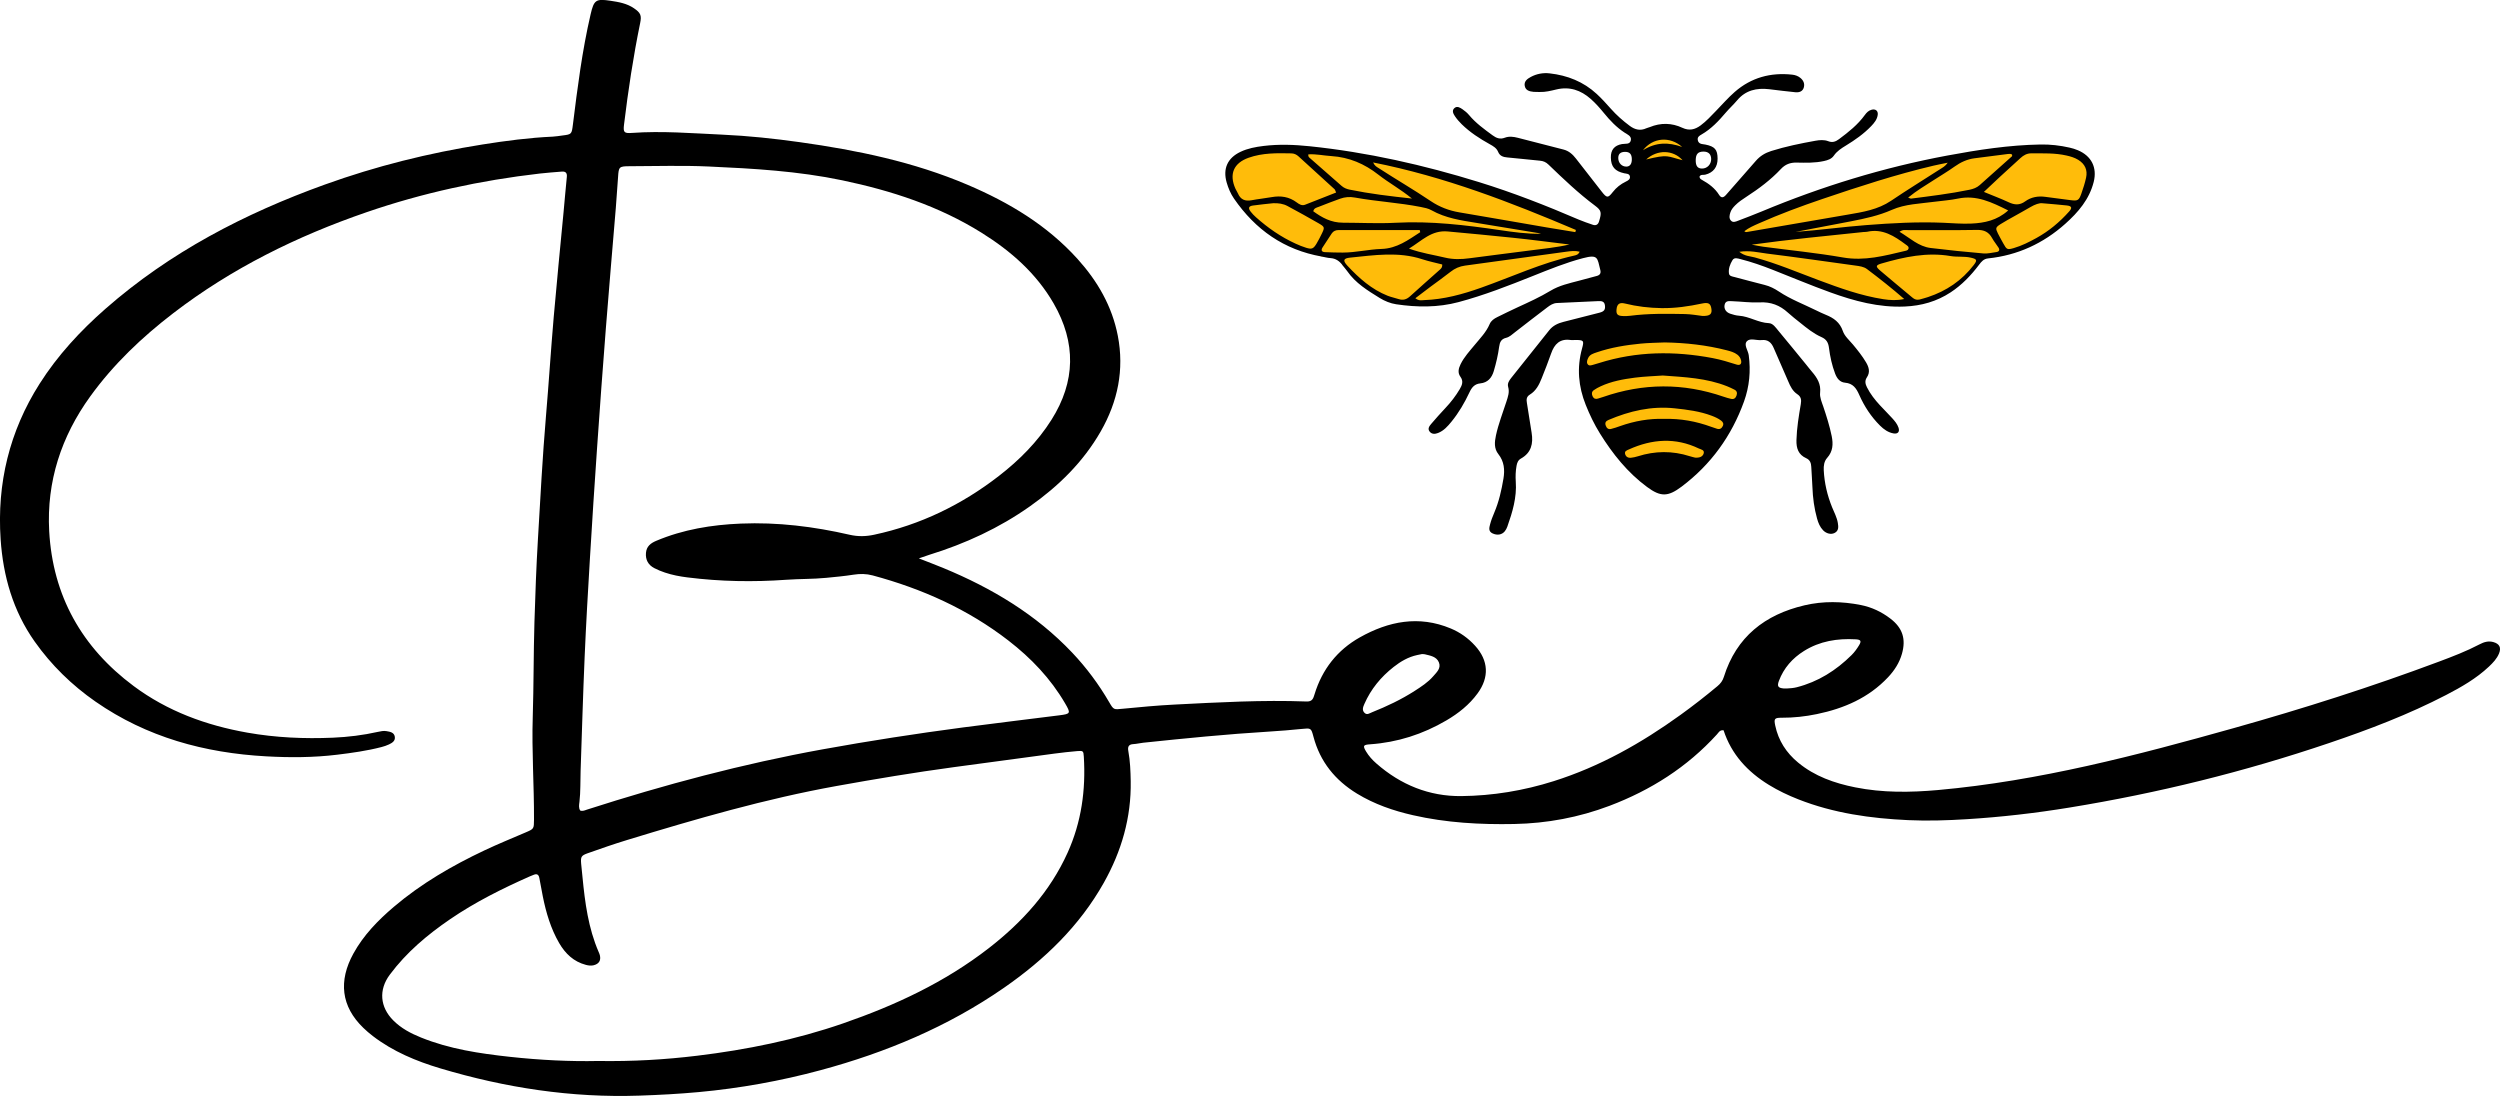 <?xml version="1.0" encoding="UTF-8"?>
<svg xmlns="http://www.w3.org/2000/svg" xmlns:xlink="http://www.w3.org/1999/xlink" version="1.1" id="katman_1" x="0px" y="0px" viewBox="0 0 976.99 428.31" style="enable-background:new 0 0 976.99 428.31;" xml:space="preserve"> <style type="text/css"> .st0{fill:#FFBC0A;} </style> <g> <polygon class="st0" points="489.14,59.3 482.86,62.96 479.72,67.67 482.33,75.78 492.01,88.08 504.31,95.92 516.44,100.23 524.46,99.85 524.71,103.75 537.28,114.24 547.74,118.43 560.82,118.69 586.99,111.62 612.89,101.16 626.23,97.23 629.9,113.98 627.02,126.8 619.95,137.79 619.43,150.08 627.28,169.18 642.72,187.5 663.38,181.22 668.88,176.77 678.3,160.81 680.91,145.9 681.96,138.31 674.37,129.15 670.71,116.86 667.83,98.54 676.73,98.28 684.84,101.68 702.37,108.48 718.59,113.98 738.74,118.95 756.79,116.33 764.11,111.36 769.87,106.13 775.37,100.11 785.57,98.8 800.48,90.95 811.47,81.01 817.75,68.19 814.35,61.91 807.28,59.03 792.37,57.99 773.8,60.08 747.37,65.57 720.94,72.12 675.16,90.43 662.6,76.56 660.51,63.74 657.63,53.02 645.07,52.49 640.1,56.42 642.98,76.3 633.82,88.86 622.31,89.65 603.73,82.32 554.28,65.57 515.04,58.51 "></polygon> <g> <path d="M359.08,218.21c3.66,1.44,6.67,2.57,9.65,3.8c18.86,7.81,36.11,18.08,50.28,33.04c5.58,5.9,10.39,12.37,14.47,19.39 c1.76,3.03,1.79,2.87,5.21,2.54c6.77-0.65,13.55-1.3,20.35-1.64c17.17-0.87,34.35-1.85,51.56-1.2c2.27,0.09,2.63-1.22,3.13-2.85 c2.97-9.73,8.9-17.27,17.69-22.21c11.23-6.31,23.06-8.68,35.52-3.48c3.69,1.54,6.85,3.8,9.53,6.76c5.26,5.8,5.58,12.29,0.98,18.59 c-3.26,4.47-7.51,7.83-12.22,10.59c-9.2,5.4-19.12,8.59-29.8,9.33c-2.7,0.19-2.92,0.56-1.58,2.8c1.08,1.8,2.48,3.34,4.05,4.71 c9.5,8.32,20.6,12.86,33.19,12.73c12.27-0.13,24.33-2.12,36.09-5.84c18.05-5.7,34.26-14.86,49.52-25.87 c4.96-3.58,9.79-7.34,14.49-11.27c1.19-0.99,2.02-2.09,2.49-3.61c4.88-15.64,16.03-24.34,31.53-27.97 c7.27-1.7,14.65-1.56,21.99-0.11c4.27,0.85,8.11,2.67,11.55,5.3c4.8,3.67,6.16,7.99,4.52,13.77c-1,3.53-2.93,6.5-5.42,9.15 c-7.59,8.07-17.22,12.21-27.84,14.41c-4.53,0.94-9.11,1.44-13.75,1.42c-2.8-0.01-3.07,0.4-2.51,3.05 c1.23,5.88,4.32,10.64,8.92,14.45c6.5,5.39,14.21,8.07,22.32,9.7c10.73,2.16,21.58,2.02,32.41,1.05 c39.51-3.55,77.68-13.57,115.69-24.24c27.01-7.59,53.74-16.09,80.02-25.93c5.41-2.02,10.8-4.09,15.92-6.78 c1.67-0.88,3.41-1.41,5.33-0.88c2.41,0.67,3.19,2.14,2.26,4.44c-0.85,2.08-2.38,3.67-3.98,5.18c-4.93,4.64-10.75,7.97-16.7,11.06 c-14.69,7.63-30.12,13.5-45.77,18.8c-33.08,11.22-66.89,19.56-101.36,25.19c-13.32,2.18-26.72,3.73-40.21,4.56 c-7.62,0.47-15.24,0.72-22.84,0.37c-14.69-0.67-29.18-2.7-43-8.14c-3.98-1.57-7.84-3.4-11.49-5.64 c-8.32-5.11-14.64-11.92-17.7-21.33c-1.48-0.22-1.95,0.89-2.59,1.59c-11.67,12.82-25.88,21.83-42.01,27.93 c-11.98,4.53-24.41,6.85-37.22,7.1c-13.31,0.26-26.54-0.47-39.56-3.44c-7.69-1.75-15.09-4.3-21.88-8.44 c-8.55-5.22-14.43-12.46-17.02-22.25c-0.91-3.44-1-3.38-4.52-3.03c-4.25,0.43-8.5,0.78-12.76,1.04c-16.47,1-32.88,2.64-49.28,4.36 c-1.26,0.13-2.51,0.47-3.77,0.53c-1.9,0.09-2.33,1.04-2.01,2.75c0.71,3.87,0.86,7.79,0.93,11.72c0.25,14.23-3.59,27.39-10.5,39.7 c-9.54,16.97-23.19,30.08-39.03,41.07c-21.89,15.18-46.07,25.29-71.68,32.2c-15.63,4.22-31.5,7.07-47.63,8.56 c-7.7,0.71-15.41,1.12-23.14,1.38c-26.57,0.92-52.45-3.07-77.82-10.65c-9.43-2.82-18.5-6.59-26.41-12.66 c-1.28-0.98-2.51-2.04-3.67-3.16c-8.72-8.41-9.76-18.37-3.9-29.03c3.94-7.17,9.59-12.98,15.78-18.25 c10.73-9.12,22.8-16.11,35.47-22.1c5.32-2.51,10.78-4.74,16.19-7.06c3.09-1.33,3.13-1.37,3.15-4.91 c0.06-13.39-0.92-26.78-0.49-40.17c0.39-12.35,0.29-24.7,0.66-37.05c0.33-10.84,0.72-21.69,1.37-32.52 c0.95-16.01,1.78-32.03,3.14-48.01c1.1-12.88,1.91-25.78,3.02-38.65c1.18-13.68,2.56-27.34,3.85-41.01 c0.43-4.6,0.81-9.2,1.28-13.79c0.16-1.53-0.45-2.2-1.92-2.09c-2.87,0.23-5.75,0.44-8.62,0.76c-23.12,2.66-45.76,7.55-67.77,15.13 c-27.14,9.35-52.64,21.9-75.5,39.45c-12.24,9.4-23.36,19.96-32.43,32.51c-11.34,15.69-17.1,33.28-16.05,52.64 c1.38,25.28,12.75,45.47,33,60.55c13.22,9.85,28.31,15.36,44.45,18.22c11.08,1.96,22.25,2.45,33.46,1.97 c5.87-0.25,11.73-0.97,17.48-2.26c1.14-0.25,2.27-0.5,3.43-0.3c1.36,0.24,2.92,0.45,3.23,2.11c0.32,1.67-0.98,2.48-2.26,3.08 c-0.93,0.44-1.93,0.77-2.93,1.03c-5.71,1.48-11.54,2.29-17.38,3c-9.2,1.12-18.46,1.14-27.67,0.63 c-24.05-1.33-46.66-7.45-66.71-21.39c-9.28-6.46-17.27-14.26-23.79-23.49c-8.44-11.95-12.32-25.55-13.29-39.93 c-1.48-21.84,3.44-42.23,15.22-60.78c7.04-11.09,15.9-20.67,25.75-29.31c25.2-22.1,54.36-37.24,85.68-48.53 c20.04-7.23,40.62-12.34,61.64-15.68c9.11-1.45,18.27-2.65,27.5-3.07c1.26-0.06,2.52-0.29,3.78-0.45c3.59-0.44,3.6-0.52,4.07-4.24 c1.8-14.43,3.61-28.86,6.91-43.06c1.32-5.71,2.08-6.2,7.81-5.34c3.2,0.48,6.39,1.03,9.15,2.93c2.57,1.77,3.05,2.74,2.41,5.81 c-2.7,13.12-4.69,26.36-6.3,39.65c-0.37,3.03,0.02,3.47,3.09,3.25c11.78-0.85,23.52,0.14,35.27,0.67 c10.15,0.46,20.24,1.53,30.3,2.94c22.46,3.15,44.58,7.71,65.57,16.65c16.2,6.9,31.08,15.78,43.02,29.01 c7.81,8.65,13.49,18.48,15.72,30c2.57,13.26,0,25.71-6.67,37.36c-6.85,11.96-16.44,21.35-27.6,29.24 c-12.08,8.55-25.35,14.66-39.46,19.02C362.03,217.21,360.95,217.59,359.08,218.21z M226.74,316.75c0.99,0.37,1.83-0.09,2.69-0.37 c30.24-9.72,60.87-17.9,92.15-23.56c18.16-3.29,36.39-6.11,54.69-8.53c12.57-1.66,25.17-3.15,37.75-4.75 c4.41-0.56,4.48-0.79,2.21-4.68c-5.67-9.72-13.3-17.69-22.14-24.53c-15.85-12.26-33.77-20.26-53.03-25.45 c-2.53-0.68-4.99-0.69-7.53-0.29c-3.53,0.56-7.09,0.88-10.65,1.23c-5.18,0.51-10.38,0.38-15.55,0.75 c-12.93,0.93-25.83,0.7-38.69-0.92c-2.97-0.37-5.93-0.93-8.79-1.89c-1.42-0.48-2.82-1.04-4.14-1.73c-2.38-1.24-3.5-3.25-3.27-5.97 c0.22-2.53,1.81-3.77,4-4.7c10.57-4.46,21.69-6.27,33.06-6.74c14.39-0.6,28.57,1.15,42.56,4.37c3.26,0.75,6.37,0.67,9.56-0.02 c18.05-3.86,34.23-11.72,48.76-22.98c7.98-6.18,15.06-13.28,20.5-21.88c9.5-15,9.69-30.23,0.89-45.51 c-6.79-11.79-16.74-20.5-28.14-27.62c-16.77-10.48-35.26-16.48-54.47-20.51c-17.23-3.61-34.75-4.61-52.25-5.4 c-10.25-0.47-20.55-0.13-30.82-0.11c-4.17,0.01-4.3,0.23-4.55,4.22c-0.26,4.03-0.55,8.06-0.88,12.08 c-1.29,15.64-2.66,31.27-3.88,46.91c-1.23,15.64-2.37,31.29-3.45,46.94c-1,14.39-1.93,28.78-2.79,43.17 c-0.77,12.78-1.51,25.57-2.06,38.36c-0.64,14.87-1.07,29.75-1.58,44.63c-0.14,4.04,0.02,8.08-0.45,12.11 C226.31,314.49,226.06,315.69,226.74,316.75z M233.63,414.63c13.79,0.21,26.33-0.54,38.84-2.06c19.42-2.35,38.48-6.23,57-12.63 c20.42-7.06,39.82-16.1,56.98-29.43c13.02-10.12,23.89-22.05,30.77-37.29c5.41-11.98,7.13-24.52,6.33-37.52 c-0.14-2.23-0.27-2.36-2.51-2.18c-2.99,0.25-5.97,0.59-8.94,0.98c-13.15,1.75-26.29,3.53-39.43,5.31 c-15.32,2.08-30.56,4.62-45.78,7.36c-27.77,5.01-54.81,12.86-81.75,21.08c-5.19,1.58-10.31,3.37-15.43,5.18 c-2.6,0.92-2.82,1.41-2.6,4.12c0.14,1.72,0.35,3.44,0.52,5.17c0.97,10.02,2.27,19.97,6.32,29.32c0.18,0.42,0.38,0.85,0.48,1.3 c0.47,2.02-0.36,3.34-2.4,3.87c-1.04,0.27-2.05,0.12-3.07-0.14c-4.78-1.26-8.04-4.39-10.44-8.52c-3.28-5.66-5.11-11.85-6.39-18.22 c-0.48-2.38-0.93-4.76-1.35-7.15c-0.23-1.3-0.85-1.85-2.16-1.33c-0.54,0.21-1.08,0.41-1.61,0.65 c-10.78,4.78-21.31,10.03-31.08,16.7c-8.91,6.09-17.11,12.98-23.6,21.7c-4.41,5.92-3.85,12.64,1.35,17.86 c3.08,3.1,6.85,5.08,10.83,6.69c11.14,4.51,22.91,6.26,34.73,7.55C211.05,414.29,222.93,414.87,233.63,414.63z M555.67,255.61 c-0.53,0.11-1.21,0.24-1.88,0.39c-3.45,0.75-6.42,2.49-9.16,4.64c-4.97,3.9-8.89,8.65-11.44,14.47c-0.51,1.17-1.04,2.45,0.11,3.52 c0.97,0.9,1.97,0.08,2.88-0.28c5.78-2.31,11.39-4.96,16.64-8.33c2.61-1.68,5.25-3.38,7.29-5.75c1.32-1.53,3.15-3.12,2.2-5.43 c-0.94-2.27-3.34-2.61-5.46-3.14C556.53,255.61,556.17,255.64,555.67,255.61z M698.51,269.04c1.14-0.05,2.39-0.15,3.63-0.46 c8.37-2.13,15.39-6.57,21.46-12.59c1.13-1.12,2.09-2.46,2.92-3.83c1.01-1.65,0.67-2.21-1.33-2.32c-7.16-0.4-14.02,0.69-20.2,4.56 c-4.51,2.82-7.91,6.66-9.8,11.69c-0.78,2.09-0.32,2.76,1.81,2.95C697.46,269.08,697.92,269.04,698.51,269.04z"></path> <path d="M664.18,68.95c-0.06,0.73,0.43,1.06,0.93,1.34c2.66,1.47,5.05,3.23,6.7,5.86c0.84,1.34,1.71,1.16,2.72,0 c3.85-4.45,7.8-8.82,11.64-13.28c1.65-1.91,3.64-3.11,6.02-3.86c5.63-1.77,11.39-2.94,17.19-3.99c1.7-0.31,3.48-0.47,5.14,0.18 c1.62,0.63,2.89,0.13,4.17-0.83c3.72-2.76,7.33-5.63,10.08-9.43c0.69-0.96,1.49-1.77,2.68-2.07c1.5-0.39,2.55,0.45,2.36,1.99 c-0.23,1.81-1.35,3.17-2.56,4.43c-2.9,3.03-6.31,5.41-9.86,7.58c-1.79,1.09-3.51,2.18-4.74,3.96c-0.91,1.31-2.34,1.77-3.85,2.1 c-3.54,0.79-7.13,0.68-10.7,0.61c-2.49-0.05-4.42,0.67-6.14,2.51c-3.97,4.24-8.6,7.69-13.46,10.84c-1.55,1.01-3.09,2.03-4.4,3.36 c-0.82,0.83-1.57,1.72-1.91,2.85c-0.31,1-0.55,2.11,0.15,3c0.81,1.03,1.9,0.54,2.86,0.17c3.13-1.2,6.26-2.38,9.35-3.67 c23.41-9.76,47.53-17.17,72.48-21.82c12.03-2.24,24.12-4.1,36.39-4.31c3.81-0.07,7.61,0.37,11.33,1.21 c1.12,0.25,2.24,0.59,3.29,1.04c5.29,2.24,7.57,6.75,6.17,12.36c-1.7,6.8-6.07,11.88-11.11,16.38 c-8.59,7.67-18.63,12.32-30.14,13.52c-1.76,0.18-2.62,1.24-3.53,2.45c-3.15,4.17-6.71,7.91-11.12,10.81 c-5.46,3.59-11.46,5.27-17.96,5.55c-10.14,0.44-19.7-2.14-29.07-5.53c-7.6-2.75-15.05-5.88-22.57-8.84 c-4.09-1.61-8.22-3.06-12.48-4.14c-1.1-0.28-2.48-0.8-3.19,0.39c-0.94,1.56-1.65,3.36-1.37,5.24c0.15,1.01,1.32,1.14,2.22,1.37 c3.91,1.02,7.8,2.09,11.72,3.07c2.04,0.51,3.82,1.41,5.59,2.59c4.53,3.01,9.65,4.94,14.51,7.34c1.24,0.61,2.5,1.2,3.78,1.73 c3.09,1.25,5.52,2.92,6.7,6.41c0.66,1.96,2.52,3.54,3.92,5.22c1.85,2.22,3.65,4.47,5.13,6.97c1.12,1.89,1.69,3.84,0.33,5.85 c-0.9,1.34-0.63,2.6,0.03,3.91c1.31,2.61,3.09,4.87,5.06,7c1.57,1.7,3.21,3.32,4.77,5.03c1.01,1.11,2,2.27,2.49,3.72 c0.54,1.59-0.23,2.54-1.89,2.27c-2.13-0.36-3.83-1.57-5.33-3.06c-3.48-3.46-6.15-7.54-8.11-11.98c-1.16-2.63-2.45-4.52-5.55-4.79 c-2.04-0.18-3.17-1.68-3.88-3.53c-1.24-3.26-1.98-6.65-2.41-10.08c-0.25-2.05-0.99-3.36-2.93-4.21c-3.09-1.36-5.7-3.5-8.31-5.6 c-1.62-1.3-3.28-2.57-4.81-3.97c-3.14-2.87-6.67-4.23-11.02-4c-3.55,0.18-7.14-0.33-10.71-0.46c-1.21-0.04-2.68-0.33-3.02,1.48 c-0.28,1.52,0.56,2.86,2.26,3.42c1.09,0.36,2.23,0.69,3.37,0.77c4.06,0.28,7.56,2.74,11.68,2.91c1.62,0.07,2.68,1.73,3.71,2.96 c3.63,4.34,7.19,8.74,10.77,13.11c0.8,0.98,1.57,2,2.4,2.96c2,2.34,3.52,4.78,3.15,8.11c-0.21,1.84,0.61,3.62,1.21,5.37 c1.29,3.83,2.51,7.68,3.32,11.65c0.63,3.1,0.48,5.96-1.75,8.45c-1.24,1.38-1.44,3.12-1.36,4.88c0.25,5,1.38,9.81,3.26,14.45 c0.82,2.03,1.9,3.98,2.25,6.17c0.24,1.49,0.4,3.07-1.34,3.91c-1.36,0.66-3.17,0.22-4.42-1.07c-1.24-1.28-1.89-2.89-2.36-4.57 c-1.12-4.02-1.67-8.13-1.82-12.3c-0.09-2.65-0.33-5.3-0.45-7.95c-0.07-1.49-0.5-2.69-1.97-3.35c-3.07-1.38-3.91-3.87-3.82-7.07 c0.13-4.76,0.91-9.42,1.7-14.08c0.28-1.66,0.13-2.88-1.37-3.87c-1.8-1.19-2.72-3.05-3.54-5.01c-1.84-4.36-3.82-8.66-5.67-13.02 c-0.91-2.14-2.23-3.4-4.74-3.12c-1.93,0.22-4.42-0.89-5.69,0.39c-1.42,1.43,0.4,3.62,0.66,5.5c0.84,6.2,0.26,12.27-1.84,18.1 c-4.86,13.48-12.94,24.68-24.43,33.31c-5.3,3.97-8.14,4.04-13.46,0.11c-7.63-5.63-13.46-12.93-18.43-20.93 c-2.2-3.54-4-7.29-5.54-11.15c-2.88-7.19-3.52-14.51-1.44-22.05c0.87-3.14,0.63-3.3-2.68-3.32c-0.58,0-1.17,0.1-1.73,0.02 c-4.22-0.64-6.4,1.56-7.68,5.27c-1.13,3.27-2.43,6.49-3.7,9.71c-0.99,2.5-2.21,4.88-4.6,6.34c-1.36,0.83-1.39,1.93-1.16,3.28 c0.65,3.87,1.21,7.75,1.84,11.63c0.69,4.24-0.13,7.83-4.17,10.09c-1.13,0.63-1.5,1.64-1.72,2.83c-0.37,2.06-0.44,4.14-0.3,6.21 c0.44,6.15-1.29,11.89-3.3,17.57c-0.23,0.64-0.57,1.28-0.99,1.81c-1.14,1.4-2.95,1.66-4.72,0.86c-1.78-0.8-1.37-2.26-1.03-3.56 c0.4-1.56,1-3.08,1.63-4.56c1.82-4.29,2.84-8.79,3.6-13.35c0.57-3.4,0.29-6.67-1.98-9.53c-1.76-2.21-1.5-4.77-0.96-7.3 c0.97-4.53,2.68-8.84,4.09-13.23c0.6-1.87,1.28-3.69,0.69-5.73c-0.39-1.35,0.36-2.48,1.16-3.49c4.96-6.24,9.94-12.46,14.9-18.69 c1.44-1.81,3.4-2.71,5.57-3.26c4.7-1.19,9.39-2.38,14.08-3.59c1.83-0.47,2.32-1.22,2.1-2.88c-0.21-1.6-1.36-1.69-2.55-1.64 c-5.42,0.23-10.83,0.47-16.25,0.75c-1.44,0.07-2.62,0.85-3.73,1.7c-4.22,3.22-8.45,6.44-12.63,9.72c-1.1,0.86-2.11,1.86-3.49,2.19 c-1.91,0.46-2.45,1.71-2.69,3.51c-0.43,3.2-1.17,6.35-2.09,9.46c-0.8,2.69-2.38,4.52-5.25,4.82c-2.27,0.24-3.35,1.57-4.25,3.49 c-1.91,4.09-4.19,7.98-7.05,11.49c-1.46,1.79-2.99,3.54-5.24,4.41c-1.15,0.44-2.34,0.54-3.21-0.46c-1-1.14-0.22-2.2,0.53-3.08 c1.8-2.1,3.64-4.18,5.54-6.19c2.16-2.28,4.05-4.74,5.64-7.43c0.92-1.56,1.51-3.08,0.25-4.81c-1.17-1.6-0.73-3.28,0.07-4.92 c1.39-2.84,3.53-5.12,5.51-7.53c2.12-2.58,4.5-4.98,5.84-8.13c0.58-1.36,1.74-2.13,3-2.75c2.59-1.27,5.18-2.55,7.8-3.76 c4.41-2.02,8.83-4.02,12.99-6.53c3.42-2.07,7.27-2.9,11.06-3.9c2.34-0.62,4.68-1.24,7.02-1.88c1.18-0.32,1.71-1.01,1.38-2.31 c-1.2-4.74-0.79-6.21-6.76-4.64c-6.72,1.76-13.14,4.38-19.57,6.95c-9.54,3.81-19.1,7.56-29.06,10.22 c-8.09,2.16-16.24,2.06-24.39,0.85c-2.22-0.33-4.5-1.26-6.43-2.45c-4.7-2.91-9.47-5.81-12.72-10.52 c-0.52-0.76-1.18-1.42-1.72-2.17c-1.2-1.68-2.7-2.78-4.86-2.91c-1.14-0.07-2.27-0.4-3.4-0.61c-14.69-2.59-25.88-10.49-34.25-22.64 c-1.32-1.92-2.22-4.06-2.86-6.28c-1.56-5.42,0.34-9.59,5.39-11.99c2.86-1.36,5.92-1.92,9.02-2.3c5.99-0.73,12.01-0.51,17.97,0.11 c22.57,2.34,44.61,7.33,66.27,14.03c13.25,4.1,26.15,9.14,38.88,14.62c1.8,0.78,3.67,1.38,5.52,2.03 c1.21,0.43,2.07-0.02,2.44-1.21c1.11-3.54,1.01-4.34-1.59-6.28c-6.49-4.84-12.33-10.43-18.15-16.03 c-0.99-0.96-2.01-1.39-3.34-1.51c-4.25-0.38-8.49-0.9-12.74-1.27c-1.62-0.14-2.93-0.57-3.59-2.19c-0.61-1.49-1.92-2.23-3.25-2.97 c-3.95-2.19-7.73-4.64-10.97-7.81c-0.98-0.96-1.91-2.02-2.67-3.16c-0.62-0.94-1.29-2.17-0.19-3.15c1.07-0.95,2.22-0.18,3.16,0.45 c0.95,0.64,1.85,1.41,2.58,2.28c2.62,3.14,5.9,5.5,9.16,7.89c1.5,1.1,2.92,1.67,4.8,0.95c1.66-0.63,3.42-0.4,5.12,0.04 c5.92,1.52,11.84,3.07,17.77,4.57c2.15,0.54,3.64,1.9,4.94,3.58c3.33,4.29,6.67,8.56,10.01,12.84c2.01,2.57,2.44,2.66,4.36,0.2 c1.4-1.79,3.07-3.09,5.08-4.07c0.83-0.4,1.79-0.89,1.61-2c-0.19-1.16-1.32-1.07-2.21-1.26c-3.65-0.78-5.19-2.59-5.24-6.14 c-0.05-3.02,1.38-4.75,4.35-5.28c1.3-0.23,3.13,0.28,3.47-1.52c0.3-1.63-1.39-2.25-2.5-2.98c-3.14-2.06-5.67-4.73-8.01-7.6 c-1.61-1.97-3.29-3.88-5.2-5.56c-3.87-3.41-8.26-4.92-13.44-3.67c-2.12,0.51-4.26,1.06-6.49,0.98c-0.81-0.03-1.62,0.01-2.42-0.06 c-1.56-0.15-3.1-0.55-3.42-2.34c-0.32-1.78,1-2.74,2.35-3.47c2.3-1.24,4.81-1.7,7.38-1.41c6.95,0.78,13.21,3.25,18.4,8.04 c1.95,1.8,3.74,3.77,5.5,5.76c2.23,2.52,4.73,4.73,7.43,6.73c2.01,1.49,4.12,2.01,6.48,0.92c0.42-0.19,0.89-0.27,1.31-0.44 c4.3-1.76,8.6-1.69,12.77,0.27c2.66,1.25,4.9,0.7,7.11-0.93c2.25-1.66,4.11-3.71,6.04-5.7c2.41-2.48,4.7-5.12,7.3-7.39 c6.44-5.63,14.04-7.68,22.49-6.75c1.17,0.13,2.26,0.52,3.17,1.27c1.15,0.95,1.75,2.19,1.35,3.68c-0.44,1.65-1.85,2.05-3.28,1.92 c-3.45-0.31-6.87-0.8-10.31-1.19c-4.85-0.56-9.16,0.39-12.47,4.34c-1.41,1.68-3.05,3.16-4.47,4.83c-2.78,3.27-5.69,6.37-9.47,8.54 c-0.79,0.45-1.65,0.96-1.46,2.12c0.21,1.28,1.17,1.59,2.28,1.7c0.23,0.02,0.46,0.06,0.68,0.1c3.7,0.74,4.77,1.97,4.79,5.49 c0.02,3.32-1.65,5.48-4.82,6.28C665.61,68.44,664.68,68.1,664.18,68.95z M522.15,75.24c-0.32-0.7-0.39-1.08-0.61-1.29 c-4.68-4.28-9.38-8.54-14.06-12.82c-0.8-0.73-1.71-1.17-2.8-1.19c-5.66-0.12-11.32-0.22-16.76,1.72 c-5.84,2.08-7.66,6.41-5.11,12.1c0.28,0.63,0.7,1.2,0.97,1.83c1.02,2.4,2.79,3.14,5.3,2.67c2.6-0.49,5.25-0.76,7.86-1.22 c3.58-0.64,6.86-0.16,9.84,2.08c0.91,0.68,1.96,1.37,3.2,0.9C514,78.46,518.04,76.86,522.15,75.24z M775.3,75 c3.6,1.49,6.7,2.65,9.7,4.05c2.28,1.07,4.27,1.22,6.43-0.35c2.32-1.68,5.03-2.17,7.9-1.77c3.3,0.47,6.61,0.88,9.92,1.3 c2.69,0.34,3.19,0.09,4.11-2.48c0.73-2.06,1.4-4.15,1.87-6.28c0.67-3.04-0.44-5.41-3.1-7.03c-1.39-0.85-2.94-1.3-4.52-1.66 c-4.54-1.04-9.15-0.83-13.76-0.86c-1.73-0.01-3.07,0.75-4.3,1.89c-2.7,2.51-5.45,4.96-8.16,7.46 C779.47,71.05,777.59,72.85,775.3,75z M536.6,63.48c0.69,1.45,1.47,1.76,2.13,2.19c6.77,4.39,13.75,8.44,20.45,12.95 c3.36,2.26,7.13,3.7,11.19,4.38c11.36,1.91,22.7,3.92,34.06,5.87c3.73,0.64,7.48,1.23,11.21,1.84c0.07-0.28,0.14-0.56,0.21-0.85 C590.31,79.02,564.5,69.01,536.6,63.48z M681.68,90.35c0.54,0.5,0.87,0.33,1.21,0.28c13.06-2.25,26.12-4.52,39.18-6.75 c5.92-1.01,11.8-1.94,16.97-5.43c6.3-4.26,12.8-8.24,19.2-12.37c0.91-0.59,1.95-1.08,2.93-2.5c-2.23,0.46-3.9,0.77-5.56,1.16 c-14.72,3.47-29.08,8.16-43.39,13.01c-8.41,2.86-16.74,5.94-24.86,9.54C685.4,88.16,683.42,89,681.68,90.35z M602.21,91.36 c-0.44-0.11-0.87-0.25-1.31-0.32c-7.96-1.32-15.92-2.64-23.89-3.93c-6.04-0.97-12.1-1.86-17.56-4.93 c-1.31-0.74-2.81-1.02-4.29-1.31c-8.5-1.67-17.17-2.12-25.67-3.67c-2.04-0.37-3.9-0.21-5.76,0.45c-2.82,1.01-5.62,2.09-8.41,3.19 c-0.81,0.32-1.82,0.45-2.1,1.73c3.45,2.49,6.95,4.45,11.58,4.46c6.91,0.01,13.81,0.39,20.74,0.02c13.65-0.73,27.17,0.9,40.65,2.88 C591.44,90.7,596.69,91.45,602.21,91.36z M749.43,117.13c0.23-0.02,0.47-0.01,0.69-0.07c1.11-0.31,2.23-0.6,3.32-0.96 c7.2-2.38,13.25-6.47,17.88-12.51c1.49-1.95,1.25-2.35-1.11-2.89c-2.61-0.61-5.31-0.19-7.92-0.63 c-9.26-1.59-18.13,0.34-26.93,2.88c-2.37,0.68-2.48,1.18-0.56,2.82c4.13,3.52,8.31,6.97,12.47,10.45 C747.88,116.73,748.55,117.17,749.43,117.13z M701.68,90.63c9.28-0.69,18.41-1.95,27.6-2.66c10.01-0.78,20.03-1.34,30.06-0.92 c3.69,0.16,7.37,0.49,11.06,0.32c5.12-0.23,10.02-1.22,14.39-5.13c-6.4-3.19-12.41-6.15-19.62-4.63 c-3.03,0.64-6.16,0.82-9.25,1.24c-5.59,0.76-11.38,0.86-16.59,3.16c-5.14,2.27-10.51,3.41-15.93,4.47 C716.17,87.9,708.92,89.25,701.68,90.63z M563.61,103.35c-2.52-0.65-5.21-1.19-7.79-2.04c-9.33-3.06-18.75-1.58-28.14-0.64 c-2.74,0.28-3.02,1.12-1.08,3.21c4.51,4.84,9.42,9.21,15.69,11.7c1.39,0.55,2.88,0.83,4.3,1.3c1.72,0.57,3.1,0.14,4.43-1.07 c3.75-3.42,7.58-6.76,11.36-10.15C562.96,105.14,563.71,104.68,563.61,103.35z M679.7,98.4c2.19,1.77,4.23,1.7,6.05,2.2 c8.58,2.35,16.76,5.81,25.07,8.92c8.21,3.07,16.45,6.04,25.16,7.4c2.68,0.42,5.37,0.56,8.18-0.07c-4.76-4.14-9.61-7.98-14.55-11.7 c-1.29-0.97-2.98-1.16-4.59-1.38c-11.52-1.58-23.04-3.25-34.58-4.68C687.16,98.68,683.88,97.78,679.7,98.4z M553.11,116.55 c1.38,1.11,2.45,0.77,3.44,0.73c7.69-0.26,15.01-2.27,22.2-4.82c12.05-4.27,23.7-9.7,36.24-12.53c0.85-0.19,1.81-0.34,2.33-1.57 c-1.77-0.46-3.47-0.23-5.11-0.01c-13.24,1.78-26.47,3.62-39.71,5.45c-2.1,0.29-3.95,1.08-5.63,2.42 c-2.53,2.01-5.18,3.85-7.76,5.78C557.19,113.44,555.29,114.9,553.11,116.55z M613.32,95.55c-7.88-0.95-15.01-1.91-22.17-2.64 c-8.47-0.87-16.94-1.7-25.42-2.46c-6.3-0.57-9.99,3.57-15.1,6.71c5.08,1.82,9.63,2.43,14.07,3.51c3.19,0.77,6.36,0.69,9.6,0.25 c8.09-1.11,16.21-2.04,24.31-3.13C603.27,97.16,607.98,96.78,613.32,95.55z M684.57,95.61c1.82,0.33,3.16,0.63,4.52,0.81 c10.39,1.38,20.83,2.4,31.15,4.2c8.42,1.47,16.23-0.67,24.17-2.54c0.54-0.13,1.21-0.21,1.41-0.85c0.26-0.85-0.46-1.22-0.99-1.62 c-4.5-3.35-9.12-6.39-15.19-5.03c-0.44,0.1-0.92,0.04-1.38,0.09C713.84,92.21,699.41,93.54,684.57,95.61z M745.69,77.22 c0.69,0.26,0.91,0.42,1.11,0.4c7.64-0.98,15.28-1.91,22.84-3.46c1.48-0.3,2.89-0.81,4.04-1.84c4.21-3.74,8.42-7.49,12.61-11.26 c0.11-0.1,0.01-0.42,0.01-0.66c-0.49-0.34-1.08-0.29-1.64-0.22c-4.33,0.54-8.66,1.12-13,1.67c-2.93,0.37-5.47,1.57-7.87,3.28 c-2.62,1.87-5.4,3.51-8.11,5.26C752.42,72.5,749.04,74.47,745.69,77.22z M511.3,60.32c-0.15,0.8,0.22,1.12,0.55,1.41 c4.15,3.66,8.32,7.31,12.48,10.95c0.89,0.78,1.98,1.2,3.11,1.43c7.86,1.61,15.81,2.57,24.34,3.48c-4.44-3.66-9.03-6.13-13.09-9.31 c-5.44-4.27-11.46-6.84-18.34-7.28C517.32,60.82,514.31,60.12,511.3,60.32z M798.16,79.43c-1.12-0.17-2.92,0.46-4.66,1.49 c-2.08,1.23-4.21,2.38-6.31,3.57c-1.8,1.02-3.64,1.99-5.38,3.1c-1.97,1.26-2.04,1.61-1.04,3.63c0.67,1.34,1.41,2.64,2.13,3.95 c1.3,2.37,1.54,2.51,4.07,1.78c3.11-0.9,5.99-2.36,8.82-3.92c4.89-2.69,9.12-6.22,12.82-10.38c1.3-1.46,1.02-2.14-0.94-2.36 C804.82,79.97,801.95,79.76,798.16,79.43z M497.52,79.42c-2.63,0.29-5.26,0.52-7.88,0.9c-1.67,0.24-1.94,0.99-0.92,2.34 c0.62,0.82,1.36,1.57,2.13,2.26c4.66,4.16,9.75,7.69,15.45,10.29c1.36,0.62,2.75,1.2,4.18,1.63c2.15,0.65,2.8,0.38,3.98-1.57 c0.77-1.28,1.45-2.62,2.1-3.96c1.18-2.42,1.17-2.65-1.27-4.06c-3.98-2.31-8.02-4.51-12.07-6.7 C501.46,79.58,499.52,79.34,497.52,79.42z M742.33,90.58c4.08,2.43,7.42,5.75,12.16,6.33c6.84,0.84,13.71,1.53,20.58,2.13 c1.68,0.15,3.42-0.3,5.13-0.54c1.07-0.15,1.37-0.84,0.81-1.73c-0.79-1.27-1.79-2.41-2.5-3.72c-1.3-2.39-3.13-3.25-5.9-3.2 c-8.97,0.16-17.95,0.05-26.93,0.08C744.71,89.93,743.65,89.63,742.33,90.58z M650.56,133.82c-3.11,0.14-6.23,0.16-9.32,0.46 c-5.86,0.57-11.66,1.5-17.26,3.42c-1.3,0.45-2.7,0.82-3.34,2.23c-0.33,0.73-0.7,1.57-0.24,2.32c0.53,0.87,1.42,0.52,2.19,0.31 c0.78-0.21,1.55-0.44,2.32-0.69c14.64-4.62,29.47-4.76,44.43-1.92c3.18,0.6,6.26,1.56,9.34,2.53c1.35,0.42,2.01-0.26,1.74-1.58 c-0.19-0.94-0.7-1.7-1.45-2.29c-1.22-0.94-2.65-1.33-4.12-1.71C666.88,134.84,658.76,133.96,650.56,133.82z M555.02,90.74 c-0.07-0.28-0.13-0.56-0.2-0.83c-10.58,0-21.15,0-31.73,0c-1.11,0-2.03,0.39-2.66,1.33c-1.21,1.82-2.43,3.64-3.6,5.49 c-0.7,1.12-0.26,1.76,0.99,1.81c2.3,0.1,4.61,0.18,6.91,0.17c5.09-0.01,10.08-1.26,15.12-1.42 C545.94,97.11,550.34,93.76,555.02,90.74z M649.81,146.75c-3.59,0.26-7.28,0.37-10.93,0.84c-4.57,0.6-9.12,1.41-13.35,3.38 c-0.94,0.43-1.86,0.92-2.7,1.52c-0.88,0.63-0.87,1.55-0.4,2.48c0.44,0.87,1.16,1.06,2.03,0.8c0.66-0.19,1.33-0.39,1.98-0.62 c15.68-5.46,31.38-5.54,47.09-0.13c0.98,0.34,1.98,0.63,2.98,0.86c1.07,0.24,1.74-0.25,2.11-1.28c0.37-1.03,0.17-1.83-0.81-2.33 c-0.92-0.48-1.86-0.91-2.82-1.3C666.94,147.74,658.4,147.38,649.81,146.75z M650.33,163.7c6.43-0.17,12.51,0.94,18.41,3.1 c0.76,0.28,1.52,0.54,2.29,0.77c1.06,0.32,1.79-0.14,2.24-1.09c0.42-0.88,0.06-1.56-0.65-2.1c-1.11-0.84-2.37-1.41-3.67-1.9 c-4.68-1.77-9.55-2.38-14.5-2.91c-9.1-0.96-17.6,1.03-25.87,4.55c-1.01,0.43-1.45,1.05-1.08,2.15c0.34,1.01,0.99,1.62,2.06,1.37 c1.23-0.29,2.43-0.72,3.62-1.14C638.78,164.53,644.52,163.5,650.33,163.7z M665.21,123.46c3.14,0.11,4.01-0.75,3.55-3.08 c-0.36-1.82-1.18-2.28-3.69-1.75c-5.19,1.1-10.39,1.86-15.73,1.78c-4.86-0.07-9.62-0.63-14.34-1.8c-2.14-0.53-3.07,0.24-3.27,2.3 c-0.19,1.92,0.42,2.55,2.61,2.6c0.92,0.02,1.85,0.01,2.76-0.11c7.1-0.92,14.22-0.8,21.35-0.67 C660.88,122.78,663.25,123.22,665.21,123.46z M662.45,178.84c1.87,0.13,2.96-0.45,3.33-1.6c0.45-1.42-1.06-1.58-1.88-1.97 c-9.15-4.38-18.27-3.73-27.32,0.36c-0.8,0.36-1.89,0.65-1.45,1.93c0.34,0.98,1.15,1.45,2.17,1.34c0.91-0.1,1.82-0.28,2.69-0.56 c6.78-2.16,13.56-2.23,20.35-0.06C661.21,178.56,662.11,178.75,662.45,178.84z M662.68,62.5c-0.04,2.31,0.69,3.34,2.42,3.37 c2.03,0.04,3.65-1.63,3.62-3.73c-0.03-1.9-1.09-2.91-3.03-2.9C663.59,59.26,662.73,60.19,662.68,62.5z M637.71,62.14 c-0.04-1.95-0.87-2.81-2.68-2.79c-1.78,0.02-2.64,0.83-2.62,2.45c0.03,1.93,1.41,3.35,3.21,3.31 C637,65.07,637.75,64.02,637.71,62.14z M657.54,62.61c-3.67-4.11-9.87-4.24-14.22-0.29C652.11,60.18,651.33,61.08,657.54,62.61z M642.06,58.72c5.09-3.19,9.93-3.21,15.32-1.29C652.63,53.19,645.94,53.7,642.06,58.72z"></path> </g> </g> </svg>
